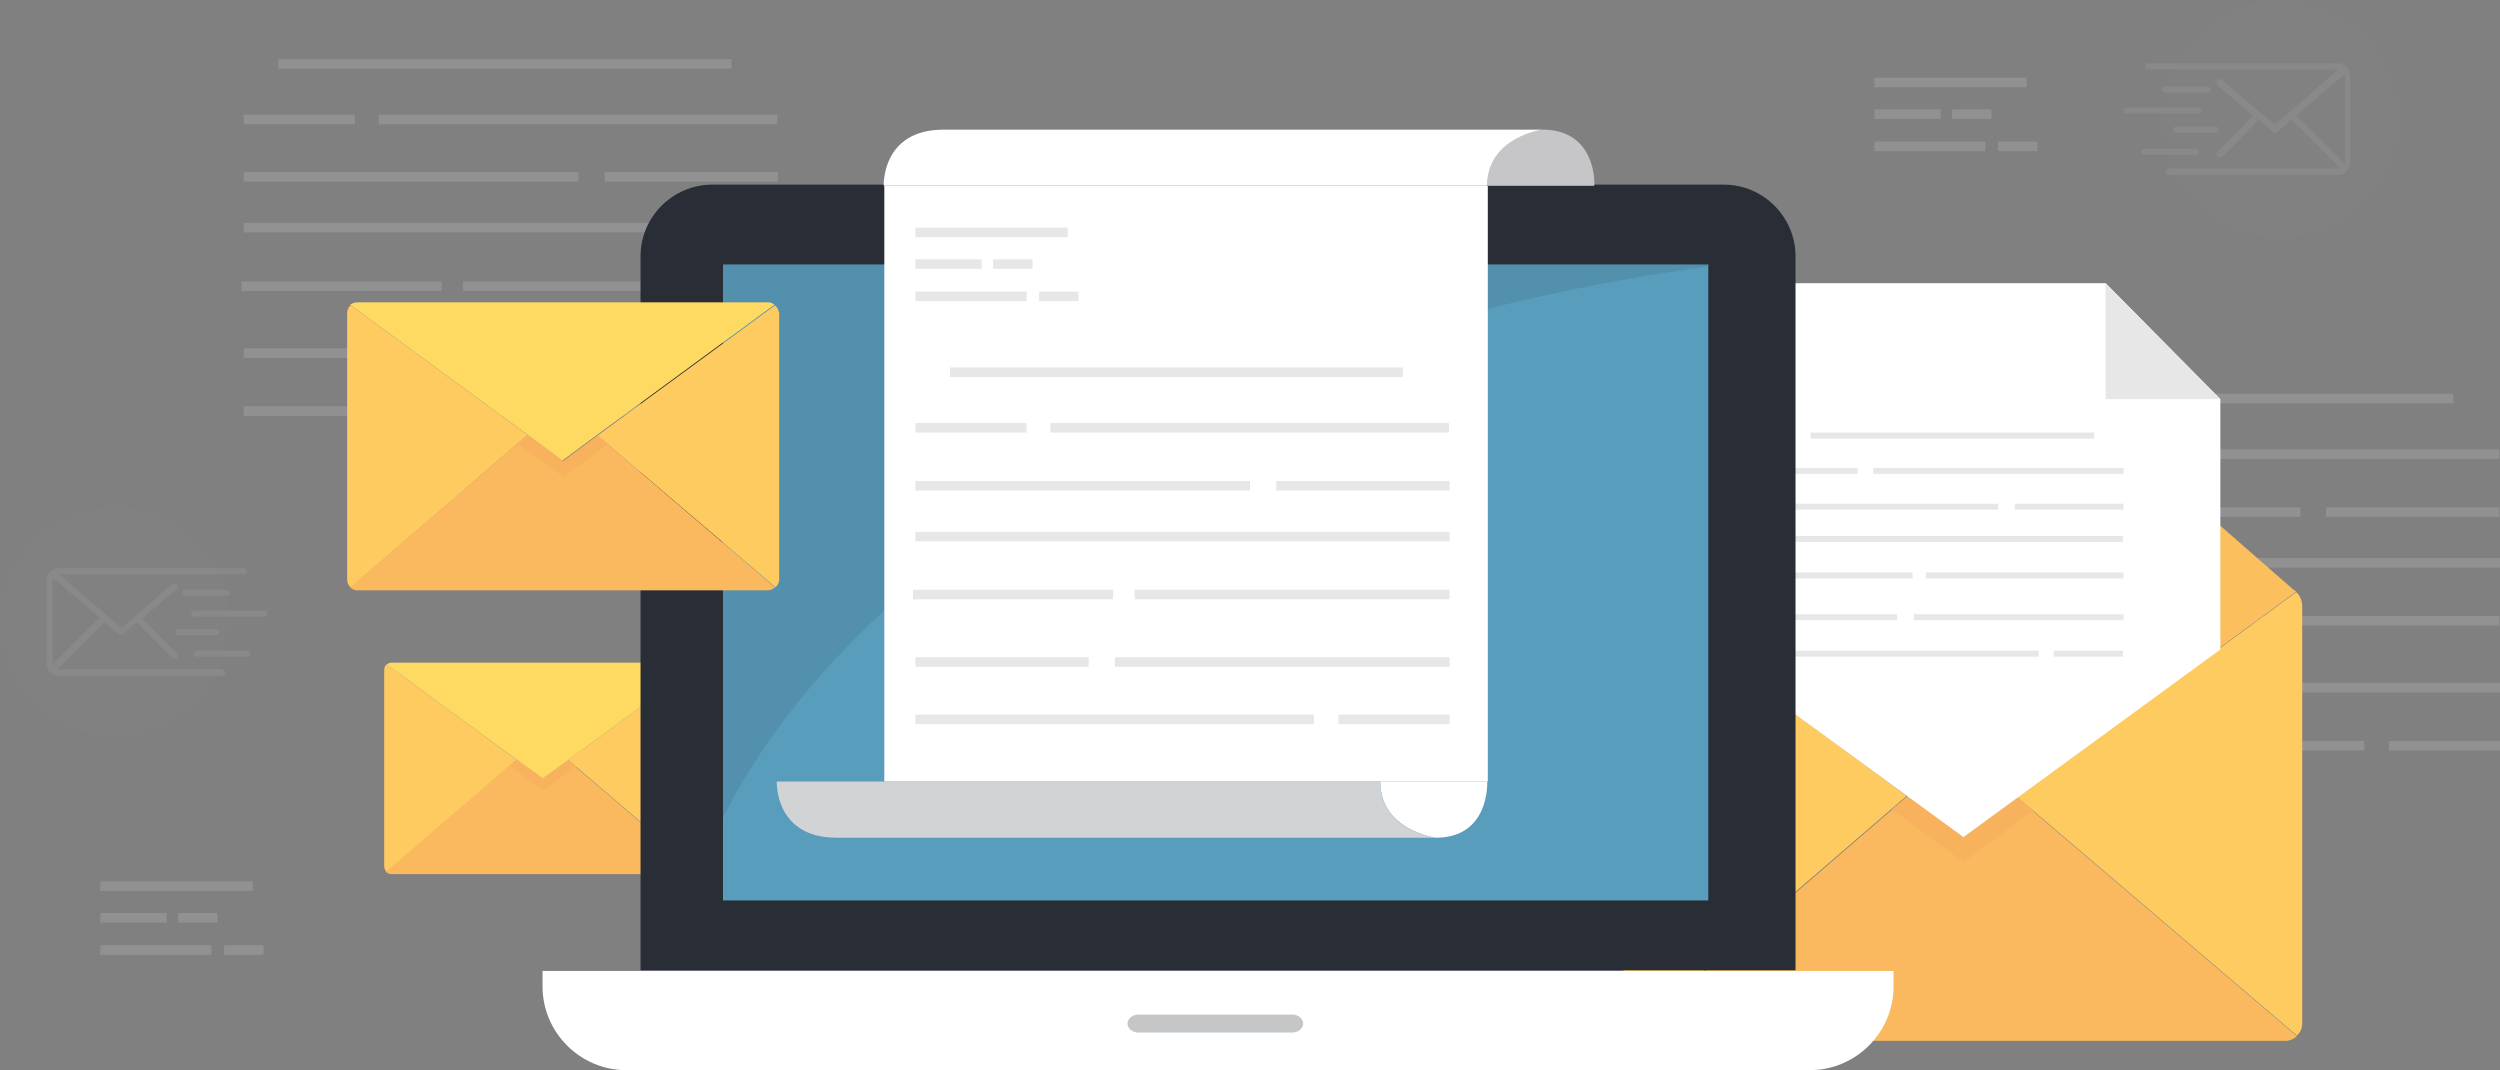 <?xml version="1.0" encoding="utf-8"?>
<!-- Generator: Adobe Illustrator 19.1.0, SVG Export Plug-In . SVG Version: 6.00 Build 0)  -->
<!DOCTYPE svg PUBLIC "-//W3C//DTD SVG 1.1//EN" "http://www.w3.org/Graphics/SVG/1.1/DTD/svg11.dtd">
<svg version="1.1" id="Layer_1" xmlns="http://www.w3.org/2000/svg" xmlns:xlink="http://www.w3.org/1999/xlink" x="0px" y="0px"
	 viewBox="0 0 418.4 179.1" style="enable-background:new 0 0 418.4 179.1;" xml:space="preserve">
<rect x="0" y="0" width="418.4" height="179.1" fill="#808080" stroke="none"/>
<style type="text/css">
	.st0{opacity:0.14;}
	.st1{fill:#FFFFFF;}
	.st2{fill:#FECB61;}
	.st3{fill:#FAB95F;}
	.st4{fill:#FFDA63;}
	.st5{fill:#F8B25E;}
	.st6{fill:#FBBF5E;}
	.st7{fill:#E7E7E7;}
	.st8{fill:#282D36;}
	.st9{fill:#599DBC;}
	.st10{fill:#C5C6C8;}
	.st11{fill:#5290AD;}
	.st12{fill:#C6C6C8;}
	.st13{fill:#D2D3D4;}
	.st14{opacity:0.1;fill:#FFFFFF;}
	.st15{opacity:0.5;fill:#FFFFFF;}
</style>
<g>
	<g class="st0">
		<rect x="46.6" y="9.9" class="st1" width="75.8" height="1.6"/>
		<rect x="111.6" y="68" class="st1" width="18.6" height="1.6"/>
		<rect x="40.8" y="58.3" class="st1" width="29" height="1.6"/>
		<rect x="40.8" y="68" class="st1" width="66.7" height="1.6"/>
		<rect x="74.2" y="58.3" class="st1" width="56" height="1.6"/>
		<rect x="40.8" y="19.2" class="st1" width="18.6" height="1.6"/>
		<rect x="77.5" y="47.1" class="st1" width="52.7" height="1.6"/>
		<rect x="101.2" y="28.8" class="st1" width="29" height="1.6"/>
		<rect x="63.4" y="19.2" class="st1" width="66.7" height="1.6"/>
		<rect x="40.8" y="28.8" class="st1" width="56" height="1.6"/>
		<rect x="40.8" y="37.3" class="st1" width="89.4" height="1.6"/>
		<rect x="40.4" y="47.1" class="st1" width="33.5" height="1.6"/>
	</g>
	<g class="st0">
		<rect x="334.8" y="65.9" class="st1" width="75.8" height="1.6"/>
		<rect x="399.8" y="124" class="st1" width="18.6" height="1.6"/>
		<rect x="329" y="114.3" class="st1" width="29" height="1.6"/>
		<rect x="329" y="124" class="st1" width="66.7" height="1.6"/>
		<rect x="362.4" y="114.3" class="st1" width="56" height="1.6"/>
		<rect x="329" y="75.2" class="st1" width="18.6" height="1.6"/>
		<rect x="365.6" y="103.1" class="st1" width="52.7" height="1.6"/>
		<rect x="389.3" y="84.9" class="st1" width="29" height="1.6"/>
		<rect x="351.6" y="75.2" class="st1" width="66.7" height="1.6"/>
		<rect x="329" y="84.9" class="st1" width="56" height="1.6"/>
		<rect x="329" y="93.4" class="st1" width="89.4" height="1.6"/>
		<rect x="328.6" y="103.1" class="st1" width="33.5" height="1.6"/>
	</g>
	<g>
		<path class="st2" d="M116.9,111.2l-21.8,16l21.9,18.7c0.3-0.2,0.4-0.6,0.4-1v-32.8C117.4,111.8,117.2,111.4,116.9,111.2z"/>
		<path class="st2" d="M64.7,111.2c-0.3,0.2-0.4,0.6-0.4,1v32.8c0,0.4,0.2,0.7,0.4,1l21.8-18.8L64.7,111.2z"/>
		<path class="st3" d="M90.8,130.3l-4.4-3.2l-21.8,18.8c0.2,0.2,0.5,0.4,0.9,0.4h50.5c0.3,0,0.7-0.1,0.9-0.4l-21.9-18.7L90.8,130.3z
			"/>
		<path class="st4" d="M116.1,110.9H65.6c-0.3,0-0.6,0.1-0.9,0.3l21.7,15.9l4.4,3.2l4.3-3.1l21.8-16
			C116.7,111,116.4,110.9,116.1,110.9z"/>
		<g>
			<polygon class="st5" points="90.9,132.3 95.1,129.2 96.4,128.3 95.1,127.2 90.9,130.3 86.5,127.1 85.3,128.2 86.5,129.1 			"/>
		</g>
	</g>
	<g>
		<g>
			<path class="st2" d="M384.3,99.1l-46.7,34.3l46.8,39.9c0.6-0.5,0.9-1.2,0.9-2v-70.1C385.2,100.4,384.9,99.6,384.3,99.1z"/>
			<path class="st2" d="M272.7,99.1c-0.6,0.5-1,1.3-1,2.1v70.1c0,0.8,0.3,1.5,0.9,2l46.5-40.1L272.7,99.1z"/>
			<path class="st3" d="M328.5,140.1l-9.3-6.8l-46.5,40.1c0.5,0.5,1.2,0.8,1.9,0.8h107.9c0.7,0,1.4-0.3,1.9-0.8l-46.8-39.9
				L328.5,140.1z"/>
			<path class="st6" d="M382.4,98.4H274.5c-0.7,0-1.3,0.3-1.8,0.7l46.5,34.1l9.3,6.8l9.1-6.7l46.7-34.3
				C383.8,98.7,383.1,98.4,382.4,98.4z"/>
			<g>
				<polygon class="st5" points="328.6,144.3 337.7,137.6 340.3,135.6 337.7,133.4 328.6,140.1 319.3,133.2 316.6,135.5 
					319.3,137.4 				"/>
			</g>
			<g>
				<polygon class="st6" points="338.2,58.8 328.6,50.3 319.2,58.6 272.8,99.1 384.3,99.1 				"/>
			</g>
			<g>
				<polygon class="st1" points="352.4,47.4 328.6,47.4 285.6,47.4 285.6,108.7 328.6,140.1 371.6,108.7 371.6,66.8 				"/>
				<polygon class="st7" points="352.4,66.8 371.6,66.8 352.4,47.4 				"/>
			</g>
		</g>
		<g>
			<rect x="303" y="72.4" class="st7" width="47.5" height="1"/>
			<rect x="299.3" y="78.3" class="st7" width="11.6" height="1"/>
			<rect x="322.3" y="95.8" class="st7" width="33.1" height="1"/>
			<rect x="337.2" y="84.3" class="st7" width="18.2" height="1"/>
			<rect x="313.5" y="78.3" class="st7" width="41.9" height="1"/>
			<rect x="299.3" y="84.3" class="st7" width="35.1" height="1"/>
			<rect x="343.7" y="108.9" class="st7" width="11.6" height="1"/>
			<rect x="299.3" y="102.8" class="st7" width="18.2" height="1"/>
			<rect x="299.3" y="108.9" class="st7" width="41.9" height="1"/>
			<rect x="320.3" y="102.8" class="st7" width="35.1" height="1"/>
			<rect x="299.3" y="89.7" class="st7" width="56" height="1"/>
			<rect x="299.1" y="95.8" class="st7" width="21" height="1"/>
		</g>
	</g>
	<g>
		<g>
			<g>
				<g>
					<g>
						<path class="st8" d="M300.5,141.4V42.9c0-6.6-5.4-12-12-12H119.2c-6.6,0-12,5.4-12,12v98.4c0,0.1,0,20.9,0,21.1h193.3
							C300.5,162.3,300.5,141.5,300.5,141.4z"/>
					</g>
					<rect x="121" y="44.3" class="st9" width="164.9" height="106.4"/>
					<g>
						<path class="st1" d="M90.8,165.1c0,7.7,6.3,14,14,14h198.1c7.7,0,14-6.3,14-14v-2.6H90.8V165.1z"/>
					</g>
					<path class="st10" d="M218.1,171.3c0,0.8-0.8,1.5-1.8,1.5h-25.8c-1,0-1.8-0.7-1.8-1.5l0,0c0-0.8,0.8-1.5,1.8-1.5h25.8
						C217.3,169.8,218.1,170.5,218.1,171.3L218.1,171.3z"/>
				</g>
			</g>
		</g>
		<g>
			<path class="st11" d="M285.9,44.6v-0.3H121v92.5C144.3,90.8,207.2,55.3,285.9,44.6z"/>
		</g>
	</g>
	<g>
		<rect x="148" y="31.1" class="st1" width="101" height="99.7"/>
		<g>
			<path class="st12" d="M258.2,21.7c0,0-9.3,1.1-9.3,9.4h17.9C266.9,31.1,267.3,21.7,258.2,21.7z"/>
			<path class="st1" d="M258.2,21.7c0,0-89.9,0-100.3,0c-10.4,0-10,9.4-10,9.4h101C248.9,22.9,258.2,21.7,258.2,21.7z"/>
		</g>
		<g>
			<path class="st1" d="M248.9,130.8H231c0,8.2,9.3,9.4,9.3,9.4C249.4,140.2,248.9,130.8,248.9,130.8z"/>
			<path class="st13" d="M240.3,140.2c0,0-89.9,0-100.3,0c-10.4,0-10-9.4-10-9.4h101C231,139.1,240.3,140.2,240.3,140.2z"/>
		</g>
	</g>
	<g>
		<rect x="153.2" y="38.1" class="st7" width="25.5" height="1.6"/>
		<rect x="159" y="61.5" class="st7" width="75.8" height="1.6"/>
		<rect x="153.2" y="70.8" class="st7" width="18.6" height="1.6"/>
		<rect x="189.9" y="98.7" class="st7" width="52.7" height="1.6"/>
		<rect x="213.6" y="80.5" class="st7" width="29" height="1.6"/>
		<rect x="175.8" y="70.8" class="st7" width="66.7" height="1.6"/>
		<rect x="153.2" y="80.5" class="st7" width="56" height="1.6"/>
		<rect x="224" y="119.6" class="st7" width="18.6" height="1.6"/>
		<rect x="153.2" y="110" class="st7" width="29" height="1.6"/>
		<rect x="153.2" y="119.6" class="st7" width="66.7" height="1.6"/>
		<rect x="186.6" y="110" class="st7" width="56" height="1.6"/>
		<rect x="153.2" y="89" class="st7" width="89.4" height="1.6"/>
		<rect x="152.8" y="98.7" class="st7" width="33.5" height="1.6"/>
		<rect x="153.2" y="43.4" class="st7" width="11.1" height="1.6"/>
		<rect x="166.2" y="43.4" class="st7" width="6.6" height="1.6"/>
		<rect x="173.9" y="48.8" class="st7" width="6.6" height="1.6"/>
		<rect x="153.2" y="48.8" class="st7" width="18.6" height="1.6"/>
	</g>
	<g class="st0">
		<rect x="313.7" y="13" class="st1" width="25.5" height="1.6"/>
		<rect x="313.7" y="18.3" class="st1" width="11.1" height="1.6"/>
		<rect x="326.7" y="18.3" class="st1" width="6.6" height="1.6"/>
		<rect x="334.4" y="23.7" class="st1" width="6.6" height="1.6"/>
		<rect x="313.7" y="23.7" class="st1" width="18.6" height="1.6"/>
	</g>
	<g class="st0">
		<rect x="16.8" y="147.5" class="st1" width="25.5" height="1.6"/>
		<rect x="16.8" y="152.8" class="st1" width="11.1" height="1.6"/>
		<rect x="29.8" y="152.8" class="st1" width="6.6" height="1.6"/>
		<rect x="37.5" y="158.2" class="st1" width="6.6" height="1.6"/>
		<rect x="16.8" y="158.2" class="st1" width="18.6" height="1.6"/>
	</g>
	<g>
		<path class="st2" d="M129.7,51.1L100,72.9l29.8,25.4c0.3-0.3,0.6-0.8,0.6-1.3V52.4C130.3,51.9,130.1,51.4,129.7,51.1z"/>
		<path class="st2" d="M58.7,51.1c-0.4,0.3-0.6,0.8-0.6,1.3V97c0,0.5,0.2,1,0.6,1.3l29.6-25.5L58.7,51.1z"/>
		<path class="st3" d="M94.2,77.2l-5.9-4.4L58.6,98.3c0.3,0.3,0.7,0.5,1.2,0.5h68.7c0.5,0,0.9-0.2,1.2-0.5L100,72.9L94.2,77.2z"/>
		<path class="st4" d="M128.6,50.6H59.8c-0.5,0-0.9,0.2-1.2,0.4l29.6,21.7l5.9,4.4l5.8-4.3l29.7-21.8
			C129.4,50.8,129,50.6,128.6,50.6z"/>
		<g>
			<polygon class="st5" points="94.3,79.8 100.1,75.6 101.7,74.3 100.1,72.9 94.3,77.2 88.3,72.8 86.7,74.2 88.3,75.5 			"/>
		</g>
	</g>
	<g class="st0">
		<circle class="st14" cx="381.7" cy="19.9" r="19.9"/>
		<g>
			<path class="st15" d="M363.1,28.2h28.4c0.1,0,0.2,0,0.2,0l-7.9-7.9l-0.3-0.3l-1.6,1.4l-0.8,0.7c0,0,0,0,0,0c0,0-0.1,0.1-0.1,0.1
				c0,0,0,0,0,0c-0.1,0-0.1,0-0.2,0l0,0l0,0c-0.1,0-0.1,0-0.2,0c-0.1,0-0.1-0.1-0.2-0.1l-2.4-2.1l-6.1,6.2c0,0.1-0.1,0.1-0.2,0.1
				c0,0-0.1,0-0.1,0c0,0-0.1,0-0.1,0l0,0c0,0-0.1,0-0.1,0c0,0,0,0-0.1,0c-0.1,0-0.1-0.1-0.2-0.1c-0.2-0.2-0.2-0.5,0-0.7l6-6.1
				l-6-5.2c-0.1,0-0.1-0.1-0.1-0.2c0,0,0,0,0,0c0-0.1,0-0.1,0-0.2c0,0,0,0,0,0c0,0,0,0,0,0c0,0,0-0.1,0-0.1c0,0,0,0,0-0.1
				c0-0.1,0.1-0.1,0.1-0.2c0.2-0.2,0.5-0.2,0.7-0.1l7.8,6.7l1.1,0.9l10.7-9.3c0,0-0.1,0-0.1,0h-31.8c-0.3,0-0.5-0.2-0.5-0.5
				c0-0.3,0.2-0.5,0.5-0.5h31.8c0.5,0,1,0.2,1.4,0.6c0,0,0,0,0,0v0l0,0c0,0,0,0,0,0c0.4,0.4,0.6,0.9,0.6,1.5v14.5
				c0,0.5-0.2,1.1-0.6,1.5l0,0l0,0c-0.4,0.4-0.9,0.6-1.5,0.6h-28.4c-0.3,0-0.5-0.2-0.5-0.5C362.6,28.4,362.9,28.2,363.1,28.2z
				 M392.5,27.1V12.7c0-0.1,0-0.2-0.1-0.3l-1.7,1.4l-6.4,5.5l8.1,8.1C392.5,27.3,392.5,27.2,392.5,27.1z"/>
			<path class="st15" d="M361.7,15c0-0.3,0.2-0.5,0.5-0.5h7.3c0.3,0,0.5,0.2,0.5,0.5c0,0.3-0.2,0.5-0.5,0.5h-7.3
				C362,15.5,361.7,15.2,361.7,15z"/>
			<path class="st15" d="M355.9,18H368c0.3,0,0.5,0.2,0.5,0.5c0,0.3-0.2,0.5-0.5,0.5h-12.1c-0.3,0-0.5-0.2-0.5-0.5
				C355.4,18.2,355.6,18,355.9,18z"/>
			<path class="st15" d="M371.3,21.7c0,0.3-0.2,0.5-0.5,0.5h-6.6c-0.3,0-0.5-0.2-0.5-0.5c0-0.3,0.2-0.5,0.5-0.5h6.6
				C371.1,21.2,371.3,21.4,371.3,21.7z"/>
			<path class="st15" d="M358.8,24.9h8.7c0.3,0,0.5,0.2,0.5,0.5c0,0.3-0.2,0.5-0.5,0.5h-8.7c-0.3,0-0.5-0.2-0.5-0.5
				C358.3,25.2,358.5,24.9,358.8,24.9z"/>
		</g>
	</g>
	<g class="st0">
		<circle class="st14" cx="19.2" cy="104" r="19.2"/>
		<g>
			<path class="st15" d="M37.2,112H9.8c-0.1,0-0.2,0-0.2,0l7.6-7.6l0.3-0.3l1.5,1.3l0.8,0.7c0,0,0,0,0,0c0,0,0.1,0.1,0.1,0.1
				c0,0,0,0,0,0c0.1,0,0.1,0,0.2,0l0,0l0,0c0.1,0,0.1,0,0.2,0c0.1,0,0.1-0.1,0.2-0.1l2.4-2l5.9,6c0,0,0.1,0.1,0.2,0.1
				c0,0,0.1,0,0.1,0c0,0,0.1,0,0.1,0l0,0c0,0,0.1,0,0.1,0c0,0,0,0,0.1,0c0.1,0,0.1-0.1,0.2-0.1c0.2-0.2,0.2-0.5,0-0.7l-5.8-5.9
				l5.8-5c0.1,0,0.1-0.1,0.1-0.1c0,0,0,0,0,0c0,0,0-0.1,0-0.2c0,0,0,0,0,0s0,0,0,0c0,0,0-0.1,0-0.1c0,0,0,0,0-0.1
				c0-0.1-0.1-0.1-0.1-0.2c-0.2-0.2-0.5-0.2-0.7-0.1l-7.5,6.5l-1.1,0.9l-10.4-9c0,0,0.1,0,0.1,0h30.8c0.3,0,0.5-0.2,0.5-0.5
				c0-0.3-0.2-0.5-0.5-0.5H9.8c-0.5,0-1,0.2-1.4,0.5h0v0l0,0c0,0,0,0,0,0C8,96,7.8,96.5,7.8,97.1v14c0,0.5,0.2,1,0.6,1.4l0,0l0,0
				c0.4,0.4,0.9,0.6,1.4,0.6h27.4c0.3,0,0.5-0.2,0.5-0.5S37.4,112,37.2,112z M8.8,111v-14c0-0.1,0-0.2,0.1-0.3l1.6,1.4l6.2,5.3
				l-7.8,7.8C8.8,111.2,8.8,111.1,8.8,111z"/>
			<path class="st15" d="M38.5,99.2c0-0.3-0.2-0.5-0.5-0.5h-7c-0.3,0-0.5,0.2-0.5,0.5c0,0.3,0.2,0.5,0.5,0.5h7
				C38.3,99.7,38.5,99.5,38.5,99.2z"/>
			<path class="st15" d="M44.2,102.2H32.5c-0.3,0-0.5,0.2-0.5,0.5c0,0.3,0.2,0.5,0.5,0.5h11.7c0.3,0,0.5-0.2,0.5-0.5
				C44.7,102.4,44.5,102.2,44.2,102.2z"/>
			<path class="st15" d="M29.3,105.8c0,0.3,0.2,0.5,0.5,0.5h6.4c0.3,0,0.5-0.2,0.5-0.5c0-0.3-0.2-0.5-0.5-0.5h-6.4
				C29.5,105.3,29.3,105.5,29.3,105.8z"/>
			<path class="st15" d="M41.4,108.9H33c-0.3,0-0.5,0.2-0.5,0.5c0,0.3,0.2,0.5,0.5,0.5h8.4c0.3,0,0.5-0.2,0.5-0.5
				C41.9,109.1,41.6,108.9,41.4,108.9z"/>
		</g>
	</g>
</g>
</svg>
